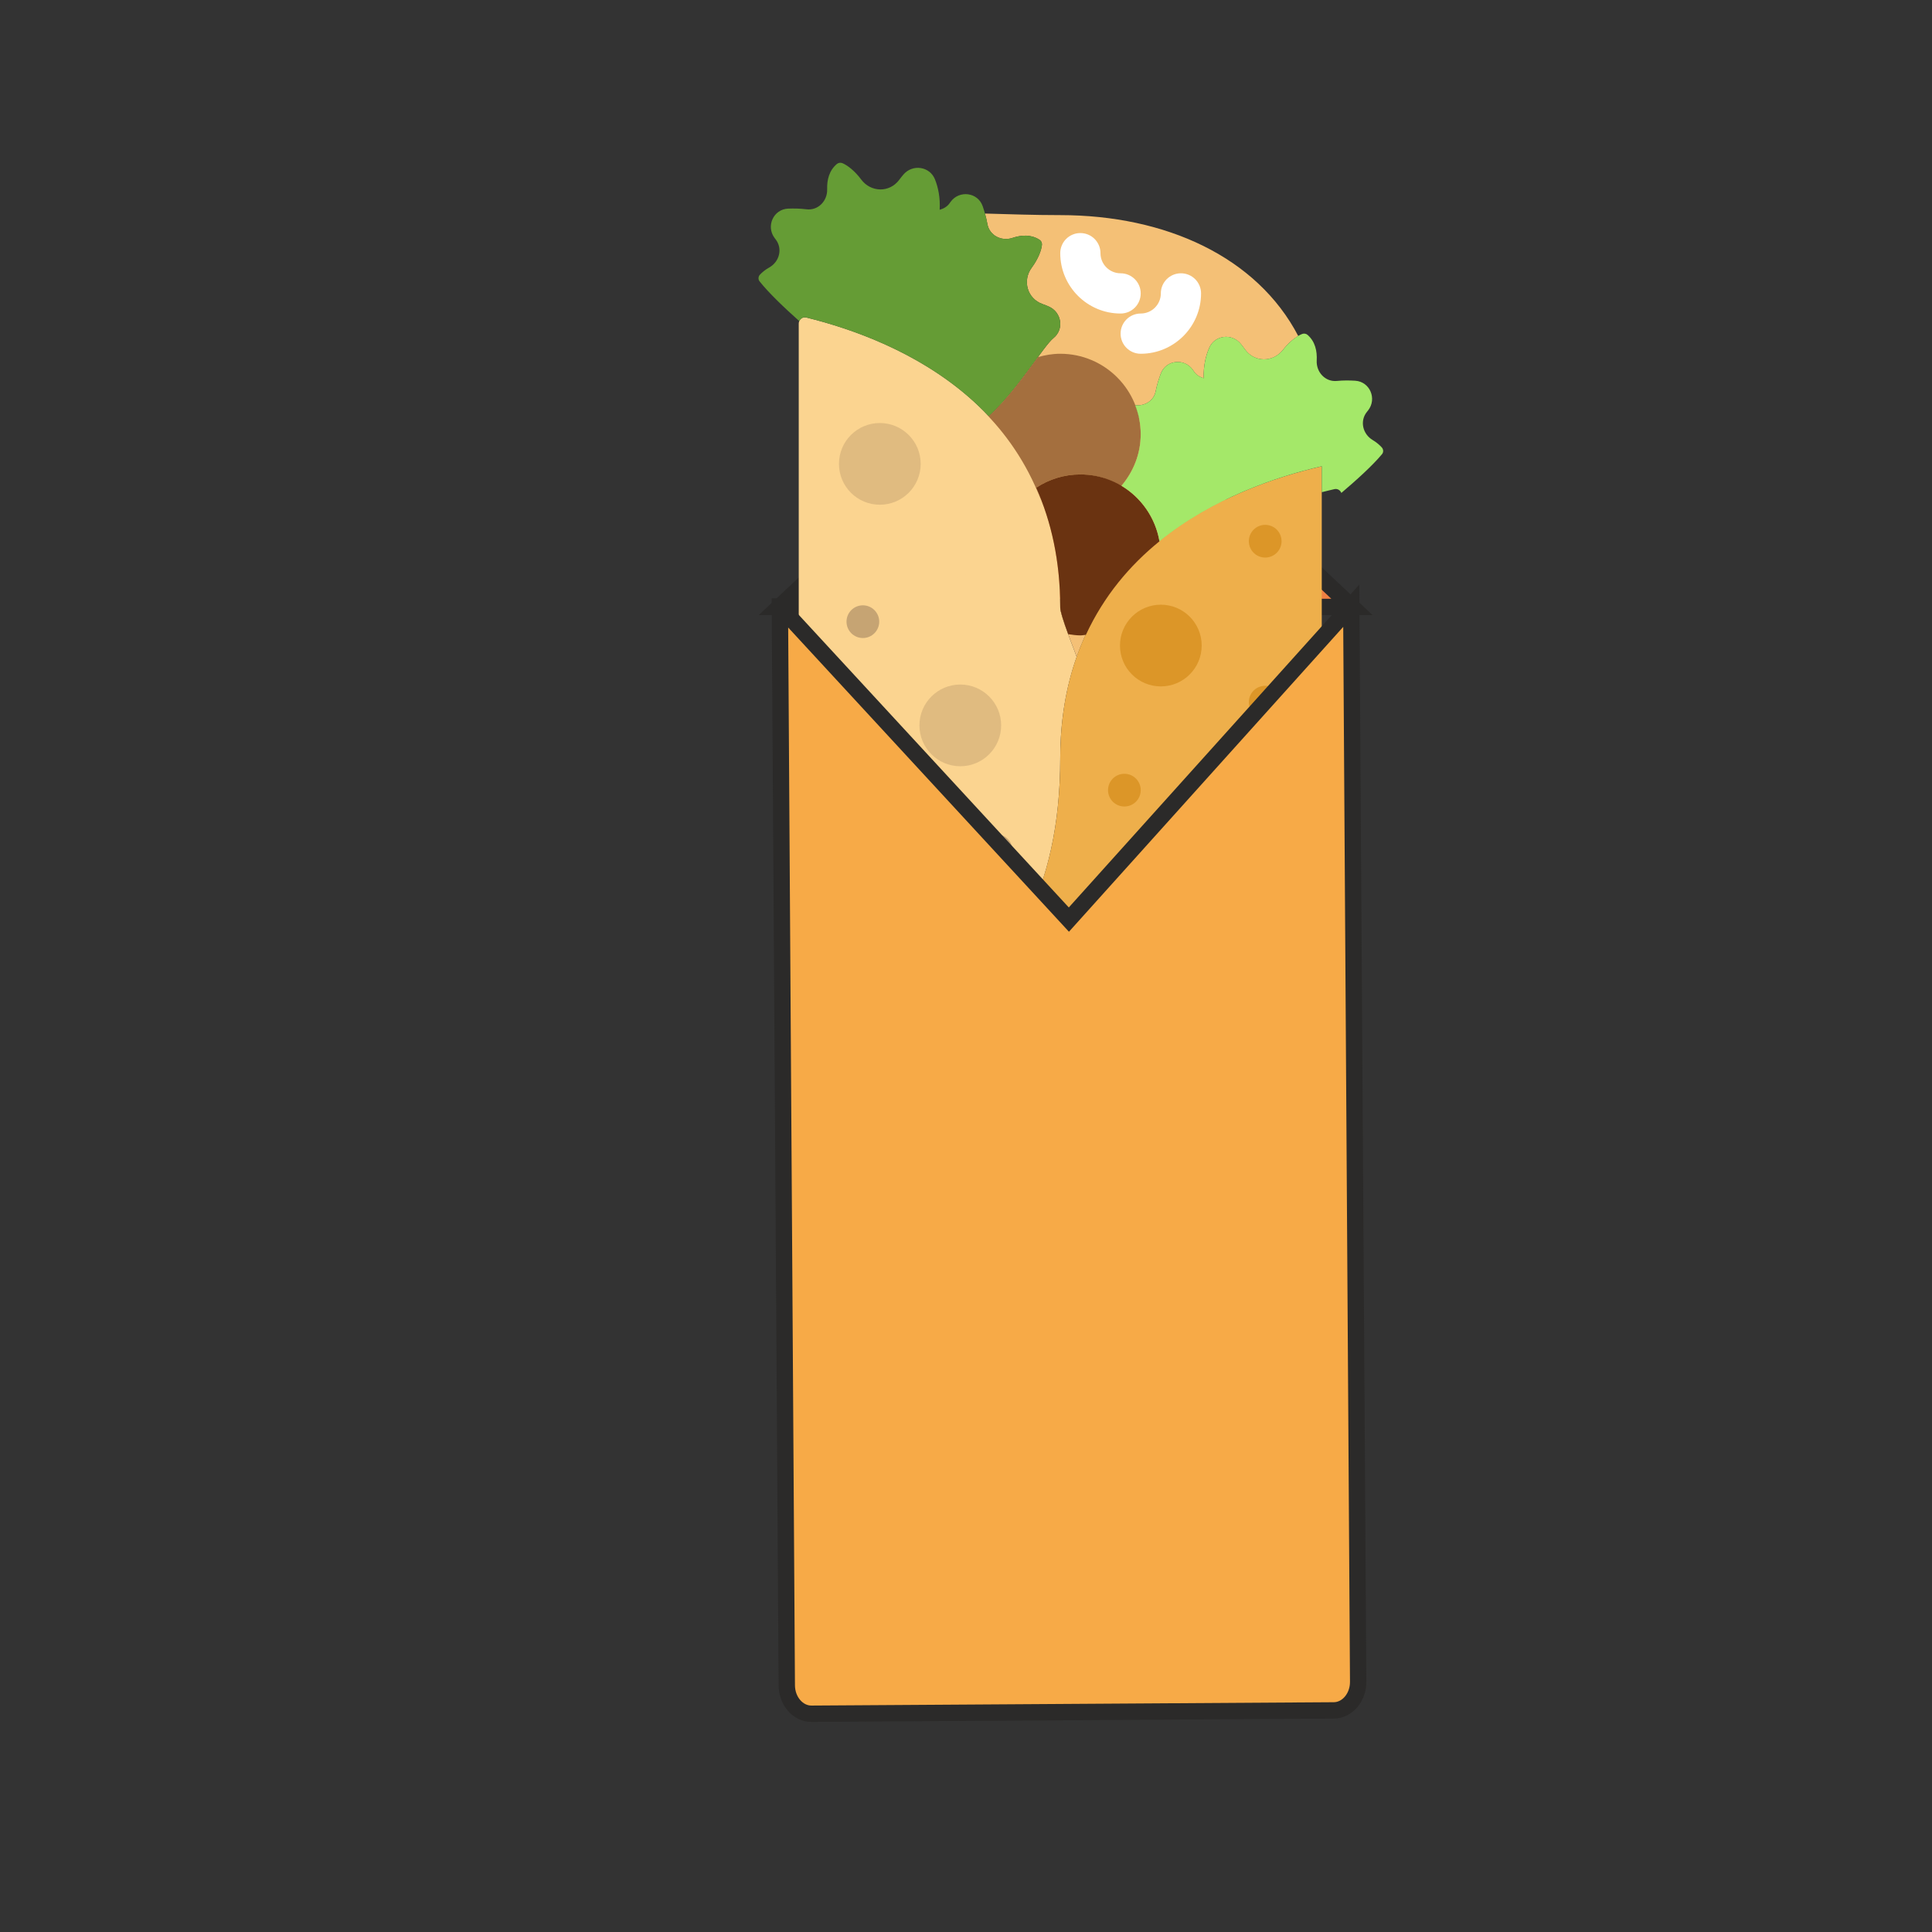 <?xml version="1.0" encoding="UTF-8"?>
<!DOCTYPE svg PUBLIC "-//W3C//DTD SVG 1.1//EN" "http://www.w3.org/Graphics/SVG/1.1/DTD/svg11.dtd">
<!-- Creator: CorelDRAW 2017 -->
<svg xmlns="http://www.w3.org/2000/svg" xml:space="preserve" width="300mm" height="300mm" version="1.1" style="shape-rendering:geometricPrecision; text-rendering:geometricPrecision; image-rendering:optimizeQuality; fill-rule:evenodd; clip-rule:evenodd"
viewBox="0 0 300000 300000"
 xmlns:xlink="http://www.w3.org/1999/xlink">
 <rect x="0" y="0" width="300000" height="300000" fill="#333333" stroke="none"/>
 <defs>
  <style type="text/css">
   <![CDATA[
    .str0 {stroke:#2B2A29;stroke-width:2540;stroke-miterlimit:22.926}
    .fil13 {fill:none}
    .fil14 {fill:#F7AA47}
    .fil0 {fill:#F08143}
    .fil4 {fill:#659C35}
    .fil6 {fill:#6A3311}
    .fil5 {fill:#A46F3E}
    .fil7 {fill:#A4E869}
    .fil12 {fill:#C6A473}
    .fil11 {fill:#DC9628}
    .fil10 {fill:#E0BB80}
    .fil9 {fill:#E6E6E6}
    .fil3 {fill:#EEAF4B}
    .fil2 {fill:#F4C076}
    .fil1 {fill:#FBD490}
    .fil8 {fill:white}
   ]]>
  </style>
 </defs>
 <g id="Layer_x0020_1">
  <polygon class="fil0 str0" points="165476.8,52451.4 209936.1,94246.5 121017.4,94246.5 209936.1,94246.5 121017.4,94246.5 121098.5,94170.3 "/>
  <g id="_2698674172960">
   <path class="fil1" d="M164634.9 117742.6c0,-5981.8 940.2,-11195.3 2552,-15752.7 -1536.8,-3995.2 -2552,-6806.6 -2552,-7628.1 0,-30793.2 -24770.8,-41448.1 -39436.5,-45059.1 -606,-149.9 -1171.4,324.9 -1171.4,949.6l0 86376.1c11576.4,3561 23505.7,5566.4 35478.8,6010 3105,-6334.9 5129.1,-14415.8 5129.1,-24895.8z"/>
   <path class="fil2" d="M180040.9 84053.7c-627.8,-3661 -2833.2,-6775.3 -5897.5,-8615.2 1836.7,-2174 2986.2,-4947.9 2986.2,-8015.3 0,-1590 -324.9,-3095.6 -865.2,-4491.9 1471.3,153 2889.4,-671.6 3189.3,-2189.7 193.6,-974.6 490.4,-1914.8 796.5,-2736.3 802.8,-2136.6 3679.7,-2430.2 4985.4,-559.2 50,71.9 100,143.7 146.9,218.7 384.2,574.8 937.1,887.2 1530.6,1068.3 -65.6,-1877.4 315.5,-3476.6 846.5,-4710.5 859,-2005.4 3532.9,-2311.5 4913.6,-621.6 221.7,271.8 434.2,552.9 640.3,843.4 1452.5,2055.4 4357.6,2067.8 5903.8,81.2 787.2,-1009 1655.5,-1736.8 2370.9,-2158.5 -6403.6,-12266.7 -20569.5,-18763.9 -36953.2,-18763.9 -4063.9,0 -7987.2,-143.7 -11692,-243.7 146.9,518.6 278,1052.7 374.9,1605.6 309.2,1793 2183.5,2755.1 3907.7,2174.1 1377.6,-462.4 2877,-556.1 4188.9,293.6 256.1,165.5 406.1,474.8 378,777.8 -78.1,837.1 -581.1,2189.6 -1574.4,3532.8 -1499.4,2024.2 -712.2,4816.7 1658.7,5666.4 334.2,118.7 665.3,249.9 984,390.5 1996,877.7 2417.7,3536 715.3,4901.1 -1536.9,1233.8 -5566.5,8055.9 -10045.8,12135.5 6456.6,6844 11107.9,16389.9 11107.9,29721.8 0,821.5 1015.2,3636 2552,7628.1 2770.7,-7831.1 7559.3,-13675.5 13041.4,-18073.6 -62.6,49.9 -128.3,90.5 -190.7,140.5z"/>
   <path class="fil3" d="M205242.8 136625.3l0 -64223c-14468.9,3326.8 -40607.9,13709.9 -40607.9,45340.3 0,10486.2 -2027.3,18564.1 -5138.4,24892.7 15393.5,574.7 30861.9,-1430.7 45746.3,-6010z"/>
   <path class="fil4" d="M125201.5 49299.5c8315.2,2049.2 19872.8,6372.4 28328.6,15337.3 4479.4,-4079.5 8509,-10901.7 10045.8,-12135.5 1702.4,-1365.1 1280.7,-4023.3 -715.3,-4901.1 -318.6,-140.5 -649.7,-268.6 -984,-390.4 -2370.8,-849.7 -3158,-3645.4 -1658.6,-5666.4 996.4,-1343.2 1499.4,-2695.7 1574.3,-3532.9 28.1,-306.1 -121.8,-612.3 -378,-777.8 -1311.9,-849.6 -2811.3,-755.9 -4188.8,-293.6 -1724.3,577.9 -3598.5,-384.2 -3907.8,-2174.1 -168.7,-977.7 -443.5,-1927.3 -730.9,-2755.1 -749.7,-2152.2 -3620.4,-2520.8 -4969.8,-681 -53.1,71.9 -103.1,140.6 -153.1,215.6 -396.7,562.2 -959,862.1 -1555.5,1030.8 112.4,-1874.2 -231.2,-3482.9 -731,-4729.3 -812.2,-2024.1 -3476.7,-2399 -4894.8,-743.4 -228,265.5 -446.7,543.5 -659.1,827.8 -1502.5,2021 -4404.4,1958.5 -5903.8,-62.5 -996.5,-1343.2 -2142.9,-2217.8 -2920.6,-2536.4 -290.4,-115.5 -624.7,-59.3 -859,137.5 -1193.2,1009 -1543.1,2467.7 -1499.4,3923.4 53.1,1817.9 -1411.8,3329.8 -3217.4,3104.9 -983.9,-125 -1974.1,-137.4 -2848.8,-103 -2277.2,93.7 -3464.1,2730 -2099.1,4557.4 53.1,68.8 106.2,140.6 159.3,209.3 1127.6,1443.1 599.7,3489.1 -1002.7,4382.5 -643.4,356 -1121.4,780.9 -1430.6,1105.8 -265.5,281.1 -299.9,727.8 -59.4,1033.9 1396.3,1771.1 3839,4101.4 6172.5,6181.8 174.9,-415.5 612.2,-681 1087,-565.5z"/>
   <path class="fil5" d="M164634.9 54931.6c-1212,0 -2370.9,206.1 -3476.7,527.9 -1974.1,2683.2 -4698,6506.6 -7631.1,9177.3 -181.1,-190.5 -381.1,-349.8 -562.3,-537.2 3789.1,3876.4 6962.8,8671.3 9046.2,14543.8 -353,-987.1 -699.7,-1980.4 -1112,-2908.1 1971.1,-1299.4 4323.2,-2064.7 6859.6,-2064.7 2336.5,0 4495,680.9 6362.9,1796.1 1849.3,-2180.4 3008.1,-4963.6 3008.1,-8043.5 0,-6900.2 -5594.5,-12491.6 -12494.7,-12491.6z"/>
   <path class="fil6" d="M165862.5 98472.6c621.6,93.7 1246.3,190.6 1896,190.6 293.7,0 565.4,-65.6 855.9,-87.5 2805.1,-6063 6853.4,-10814.2 11426.4,-14522 -1008.9,-5888.2 -6103.6,-10383.1 -12282.3,-10383.1 -2536.4,0 -4888.5,765.2 -6859.6,2064.7 2314.7,5207.2 3736,11332.7 3736,18623.4 0,552.9 465.4,2014.8 1227.6,4113.9z"/>
   <path class="fil7" d="M214567 69481.7c-299.9,-331.1 -768.5,-768.4 -1402.6,-1143.3 -1577.4,-930.9 -2055.4,-2989.4 -893.3,-4404.4 56.2,-68.7 112.4,-137.4 165.5,-206.1 1408.8,-1793 290.5,-4457.5 -1986.7,-4607.5 -874.6,-56.2 -1861.6,-65.6 -2851.9,31.2 -1808.6,181.2 -3236.1,-1368.1 -3139.3,-3183 78.1,-1452.5 -234.3,-2920.6 -1405.6,-3957.7 -228,-203.1 -565.4,-265.5 -849.6,-156.2 -784.1,299.8 -1952.3,1143.3 -2983.2,2464.6 -1549.3,1983.5 -4451.2,1974.1 -5903.7,-81.2 -206.2,-290.5 -418.6,-571.6 -640.4,-843.4 -1377.5,-1689.9 -4051.4,-1383.8 -4913.6,621.6 -531,1233.8 -912.1,2833.2 -846.5,4710.5 -593.5,-181.2 -1146.4,-493.5 -1530.6,-1068.3 -50,-71.8 -96.8,-146.8 -146.8,-218.7 -1305.7,-1871.1 -4182.6,-1574.3 -4985.4,559.2 -309.3,821.5 -606,1761.7 -796.6,2736.3 -299.8,1518.1 -1721.2,2342.8 -3189.3,2189.7 540.4,1399.4 865.3,2905 865.3,4491.9 0,3067.5 -1149.5,5841.3 -2986.3,8015.3 3061.3,1836.8 5269.7,4954.2 5897.5,8615.2 8243.4,-6678.5 18117.4,-10023.9 25201.9,-11651.4l0 4032.7c662.2,-162.4 1337,-340.5 1964.8,-477.9 474.8,-106.2 909,171.8 1071.4,593.5 2383.4,-2021.1 4882.3,-4292 6322.4,-6031.9 243.7,-293.5 221.8,-740.2 -37.4,-1030.7z"/>
   <path class="fil8" d="M174005.9 48684.2c-5166.5,0 -9371.1,-4204.5 -9371.1,-9371.1 0,-1727.4 1396.3,-3123.7 3123.7,-3123.7 1727.5,0 3123.8,1396.3 3123.8,3123.7 0,1724.3 1399.3,3123.7 3123.7,3123.7 1727.4,0 3123.7,1396.3 3123.7,3123.8 0,1727.4 -1396.4,3123.6 -3123.8,3123.6z"/>
   <path class="fil8" d="M177129.6 54931.6c-1727.4,0 -3123.7,-1396.3 -3123.7,-3123.7 0,-1727.5 1396.3,-3123.8 3123.7,-3123.8 1724.3,0 3123.7,-1399.3 3123.7,-3123.7 0,-1727.4 1396.3,-3123.7 3123.7,-3123.7 1727.5,0 3123.7,1396.3 3123.7,3123.7 0,5166.7 -4204.5,9371.2 -9371.1,9371.2z"/>
   <path class="fil9" d="M208366.5 177658c0,10864.1 -8890,19757.3 -19754.2,19757.3l-47951.7 0c-10864.1,0 -19754.1,-8890 -19754.1,-19754.2l0 -40139.3c0,-1221.3 1152.6,-2083.5 2327.1,-1749.3 25351.8,7222 57457.1,7222 82808.9,0 1174.5,-334.2 2327.1,527.9 2327.1,1749.3l-3.1 40136.2z"/>
   <path class="fil8" d="M139645.4 184917.4c-1727.4,0 -3123.7,-1396.2 -3123.7,-3123.7 0,-1727.4 1396.3,-3123.7 3123.7,-3123.7 30477.8,0 56226.3,-12872.7 56226.3,-28113.1 0,-1727.5 1396.3,-3123.7 3123.7,-3123.7 1727.4,0 3123.7,1396.2 3123.7,3123.7 0,19266.9 -27441.6,34360.5 -62473.7,34360.5z"/>
   <circle class="fil10" cx="149113.3" cy="112638.5" r="6344.2"/>
   <circle class="fil10" cx="136618.5" cy="72030.6" r="6344.2"/>
   <circle class="fil11" cx="192651.2" cy="128256.9" r="6344.2"/>
   <circle class="fil11" cx="180253.3" cy="100240.6" r="6344.2"/>
   <circle class="fil1" cx="162488.9" cy="101608.8" r="2539.5"/>
   <circle class="fil11" cx="174593.2" cy="122693.7" r="2539.5"/>
   <circle class="fil11" cx="196459" cy="109027.5" r="2539.5"/>
   <circle class="fil11" cx="196459" cy="84038.1" r="2539.5"/>
   <circle class="fil11" cx="176545.5" cy="135188.4" r="2539.5"/>
   <circle class="fil12" cx="140232.7" cy="128941" r="2539.5"/>
   <circle class="fil12" cx="154679.7" cy="132064.7" r="2539.5"/>
   <circle class="fil12" cx="133985.3" cy="96532.8" r="2539.5"/>
   <circle class="fil1" cx="148432.3" cy="87161.7" r="2539.5"/>
  </g>
  <g id="_2698674172864">
  </g>
  <g id="_2698674173216">
  </g>
  <g id="_2698674172736">
  </g>
  <g id="_2698674173152">
  </g>
  <g id="_2698674172256">
  </g>
  <g id="_2698674170528">
  </g>
  <g id="_2698674171712">
  </g>
  <g id="_2698674170688">
  </g>
  <g id="_2698674170272">
  </g>
  <g id="_2698674171520">
  </g>
  <g id="_2698674169408">
  </g>
  <g id="_2698674168992">
  </g>
  <g id="_2698674168512">
  </g>
  <g id="_2698674168352">
  </g>
  <g id="_2698674170048">
  </g>
  <path class="fil13" d="M-23602.1 61640.4l-182.8 235.2 -98.7 127.2 -983.8 6.3 983.8 -6.3 176.2 -70 96.4 -38.4m87467.4 -453.5l-44051.6 48741.8 -44672.2 -48173.6 983.8 -6.3 218.6 -1.4 50.2 -0.3 -92.6 -68.3 -77.5 -57.2 -613.9 -453 -49.2 0.3 -411.3 2.6 -11.9 0.1 3.8 583.5m39.2 6121.7l1073 167537.3c15.6,2433.7 1742,4414 3836.6,4400.6l81107.3 -519.5c2094.6,-13.4 3795.5,-2015.6 3780,-4449.3l-1070.2 -167087.3m0 0l-1.2 -185.4m-40.9 -6386.3l-3.7 -583.5m-87447 560l-7.8 223 -8.9 254 -3.8 106.7m0 0l-50.2 0.3"/>
  <path class="fil14 str0" d="M121098.5 94170.3l1073 167537.3c15.6,2433.7 1742,4414 3836.5,4400.6l81107.5 -519.5c2094.5,-13.4 3795.4,-2015.6 3779.9,-4449.3l-1070.2 -167087.3 -43850.3 48741.7 -44876.4 -48623.5z"/>
 </g>
</svg>
